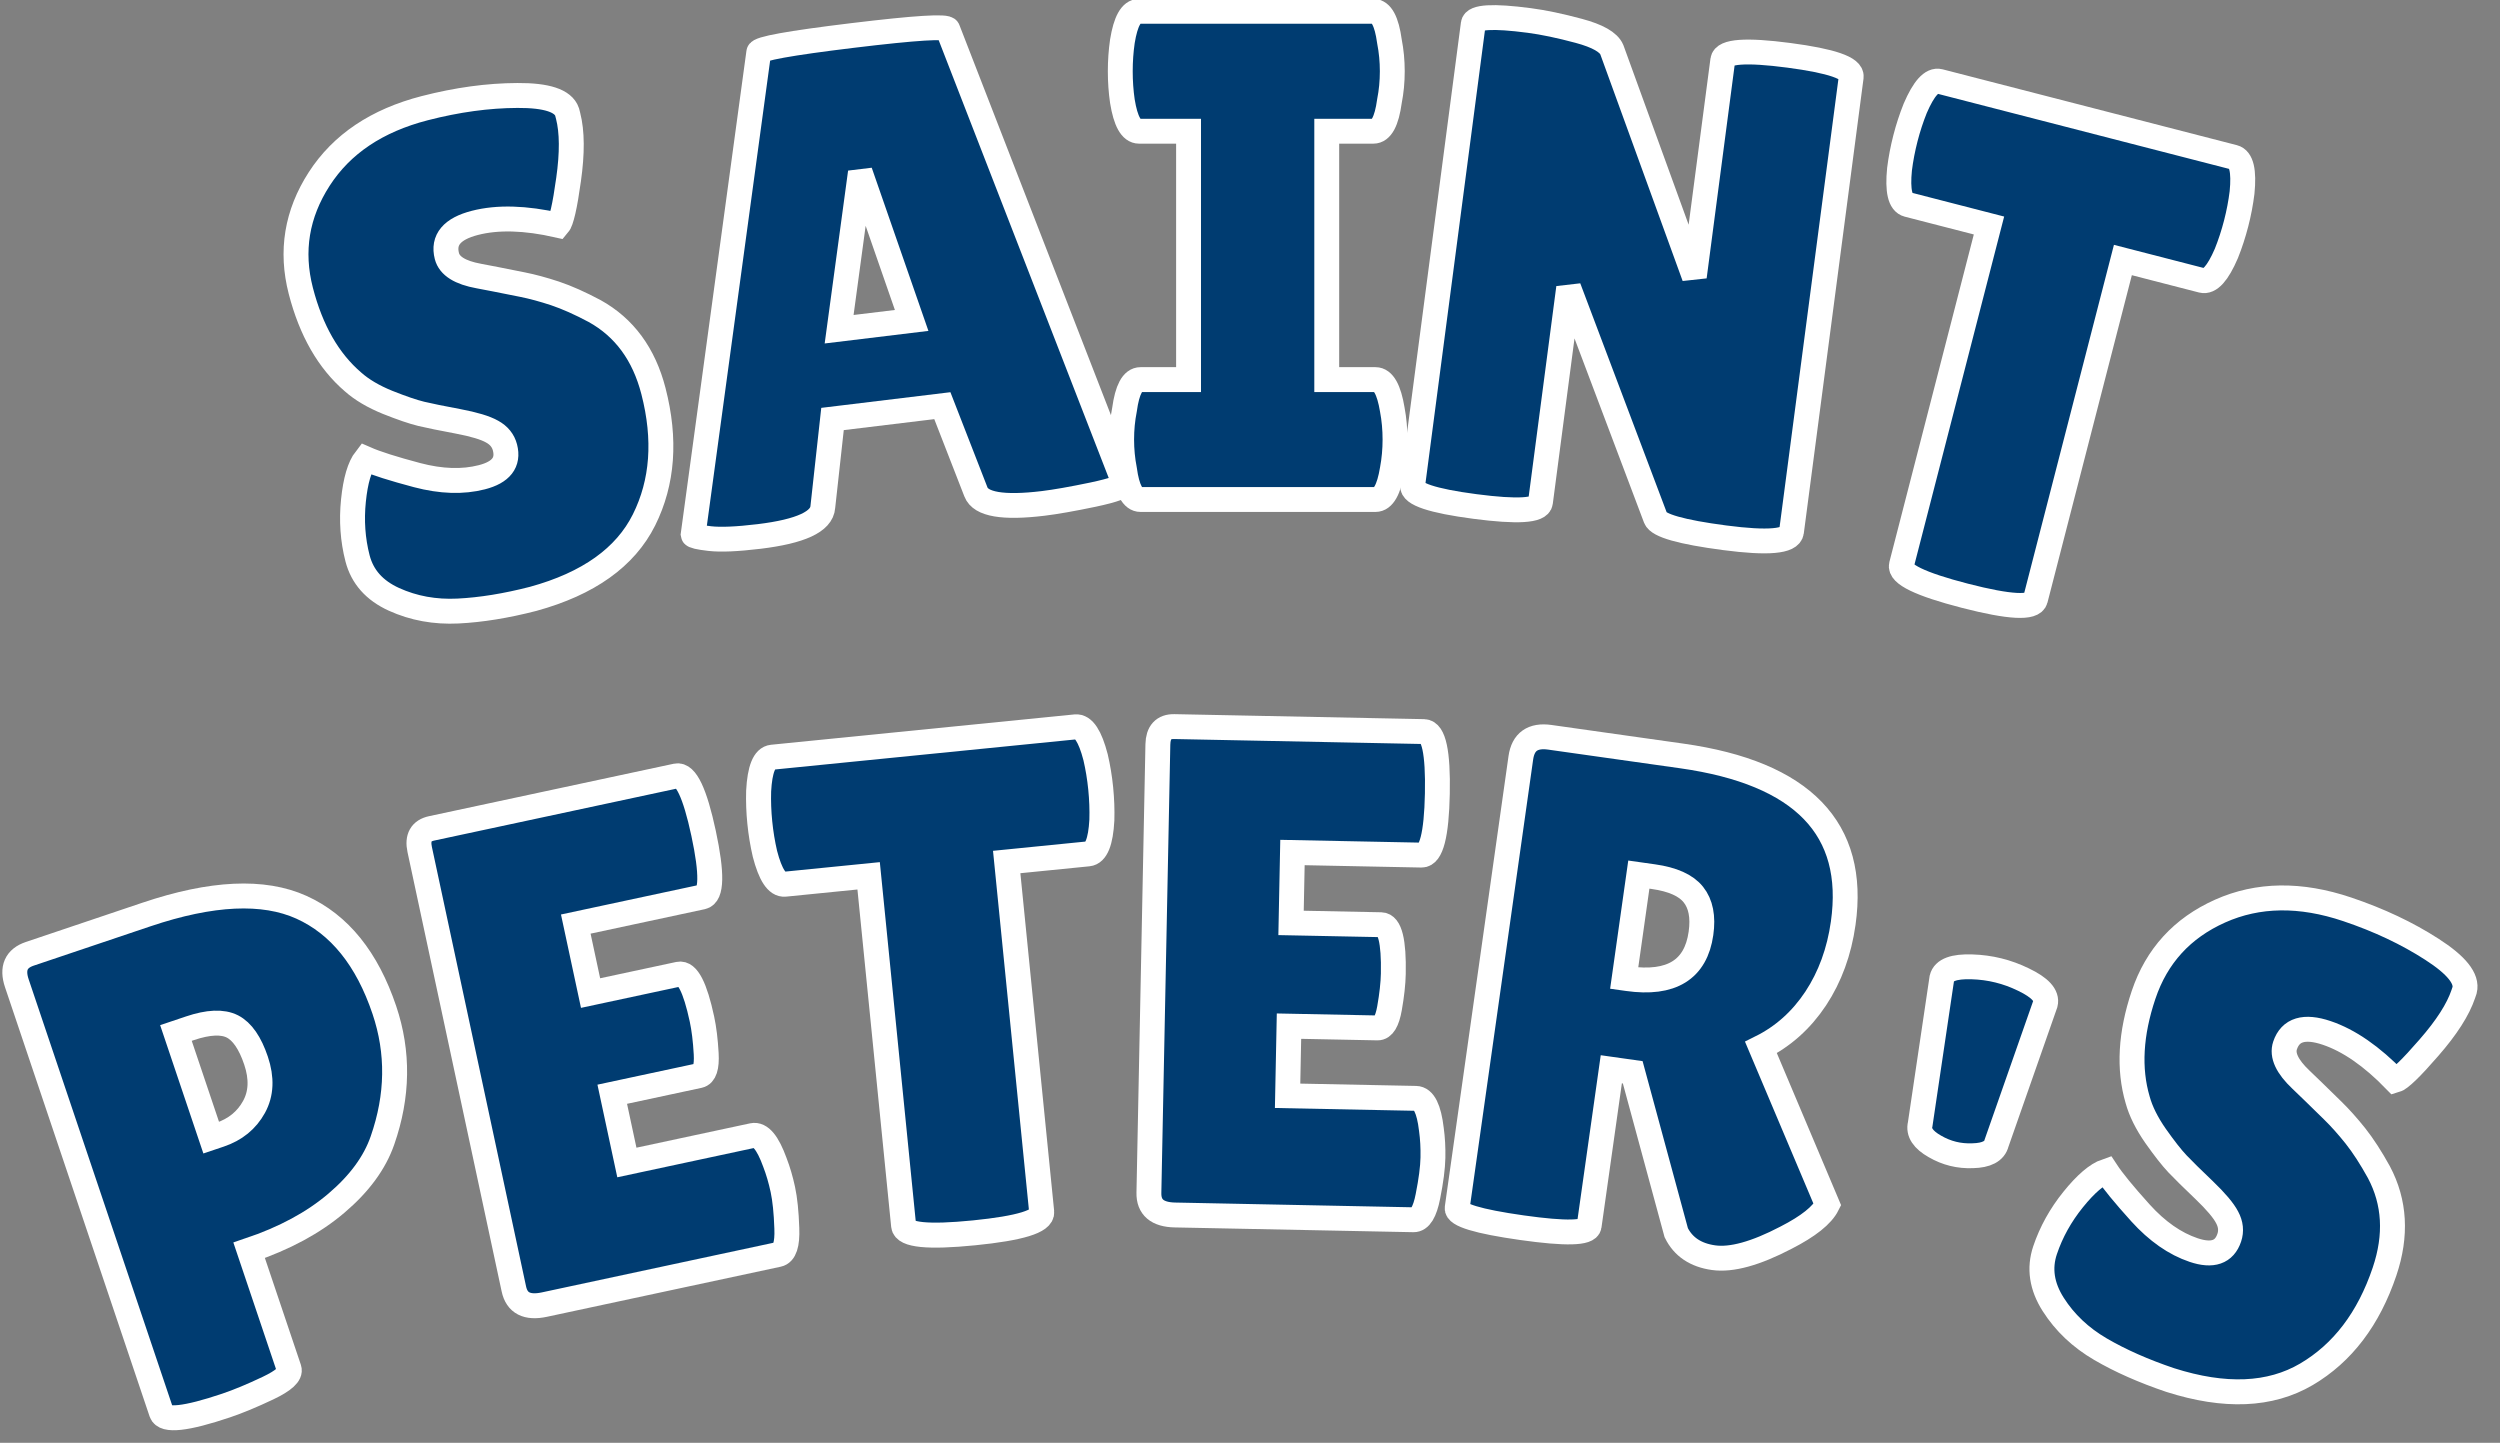 <?xml version="1.0" encoding="UTF-8" standalone="no" ?>
<!DOCTYPE svg PUBLIC "-//W3C//DTD SVG 1.1//EN" "http://www.w3.org/Graphics/SVG/1.1/DTD/svg11.dtd">
<svg xmlns="http://www.w3.org/2000/svg" xmlns:xlink="http://www.w3.org/1999/xlink" version="1.1" width="201" height="116" viewBox="0 0 201 116" xml:space="preserve">
<rect x="0" y="0" width="201" height="116" fill="#808080" stroke="none"/>
<desc>Created with Fabric.js 5.3.0</desc>
<defs>
</defs>
<g transform="matrix(1 0 0 1 100.5 58)"  >
<g style=""   >
		<g transform="matrix(0.97 -0.25 0.25 0.97 -62.35 -29.48)"  >
<path style="stroke: rgb(255,255,255); stroke-width: 2; stroke-dasharray: none; stroke-linecap: butt; stroke-dashoffset: 0; stroke-linejoin: miter; stroke-miterlimit: 4; fill: rgb(0,60,113); fill-rule: nonzero; opacity: 1;"  paint-order="stroke"  transform=" translate(-14.8, 19.59)" d="M 4.26 -13.68 L 4.26 -13.68 Q 5.33 -12.84 7.93 -11.38 Q 10.54 -9.92 12.92 -9.92 Q 15.31 -9.92 15.31 -11.77 L 15.31 -11.77 Q 15.31 -12.62 14.63 -13.26 Q 13.96 -13.91 12.17 -14.75 Q 10.37 -15.59 9.48 -16.06 Q 8.58 -16.54 7.09 -17.63 Q 5.61 -18.73 4.82 -19.9 L 4.82 -19.9 Q 2.58 -23.1 2.58 -28.04 Q 2.58 -32.97 6.25 -36.36 Q 9.92 -39.75 15.87 -39.75 L 15.87 -39.75 Q 19.9 -39.75 23.33 -38.88 Q 26.75 -38.02 26.86 -36.61 L 26.86 -36.61 Q 26.86 -36.45 26.86 -36.28 L 26.86 -36.28 Q 26.86 -34.31 25.62 -31.32 Q 24.39 -28.32 23.89 -27.98 L 23.89 -27.98 Q 20.3 -29.83 17.47 -29.83 Q 14.63 -29.83 14.63 -27.81 L 14.63 -27.81 Q 14.63 -26.58 16.71 -25.62 L 16.71 -25.62 Q 17.16 -25.4 18 -25.01 Q 18.84 -24.61 19.93 -24.08 Q 21.03 -23.55 22.29 -22.74 Q 23.55 -21.92 25.01 -20.58 L 25.01 -20.58 Q 27.98 -17.77 27.98 -13.18 L 27.98 -13.18 Q 27.98 -7.18 24.67 -3.36 Q 21.36 0.45 14.47 0.56 L 14.47 0.56 Q 11.1 0.56 8.38 0 Q 5.66 -0.56 3.64 -2.19 Q 1.63 -3.81 1.63 -6.11 Q 1.63 -8.41 2.47 -10.68 Q 3.31 -12.95 4.26 -13.68 Z" stroke-linecap="round" />
</g>
		<g transform="matrix(0.99 -0.12 0.12 0.99 -29.71 -35.68)"  >
<path style="stroke: rgb(255,255,255); stroke-width: 2; stroke-dasharray: none; stroke-linecap: butt; stroke-dashoffset: 0; stroke-linejoin: miter; stroke-miterlimit: 4; fill: rgb(0,60,113); fill-rule: nonzero; opacity: 1;"  paint-order="stroke"  transform=" translate(-18.33, 19.54)" d="M 29.16 0.11 L 29.16 0.11 Q 24.28 0.11 23.89 -1.46 L 23.89 -1.46 L 22.04 -8.69 L 13.12 -8.69 L 11.49 -1.74 Q 11.16 0 6.11 0 L 6.11 0 Q 3.42 0 2.13 -0.31 Q 0.84 -0.62 0.84 -0.78 L 0.84 -0.78 L 10.77 -38.74 Q 10.77 -39.19 18.45 -39.19 Q 26.13 -39.19 26.13 -38.74 L 26.13 -38.74 L 35.83 -0.73 Q 35.83 -0.34 33.25 -0.11 Q 30.67 0.11 29.16 0.11 Z M 17.55 -27.42 L 14.52 -15.81 L 20.41 -15.81 L 17.89 -27.42 L 17.55 -27.42 Z" stroke-linecap="round" />
</g>
		<g transform="matrix(1 0 0 1 0.61 -37.47)"  >
<path style="stroke: rgb(255,255,255); stroke-width: 2; stroke-dasharray: none; stroke-linecap: butt; stroke-dashoffset: 0; stroke-linejoin: miter; stroke-miterlimit: 4; fill: rgb(0,60,113); fill-rule: nonzero; opacity: 1;"  paint-order="stroke"  transform=" translate(-12.05, 19.63)" d="M 2.64 -9.64 L 6.5 -9.64 L 6.5 -29.61 L 2.52 -29.61 Q 1.57 -29.61 1.18 -32.02 L 1.18 -32.02 Q 1.01 -33.19 1.01 -34.43 Q 1.01 -35.66 1.18 -36.84 L 1.18 -36.84 Q 1.57 -39.25 2.52 -39.25 L 2.52 -39.25 L 21.36 -39.25 Q 22.32 -39.25 22.65 -36.84 L 22.65 -36.84 Q 22.88 -35.66 22.88 -34.43 Q 22.88 -33.19 22.65 -32.02 L 22.65 -32.02 Q 22.32 -29.61 21.36 -29.61 L 21.36 -29.61 L 17.61 -29.61 L 17.61 -9.64 L 21.53 -9.64 Q 22.48 -9.64 22.88 -7.23 L 22.88 -7.23 Q 23.1 -6.06 23.1 -4.82 Q 23.1 -3.59 22.88 -2.41 L 22.88 -2.41 Q 22.48 0 21.53 0 L 21.53 0 L 2.64 0 Q 1.68 0 1.35 -2.41 L 1.35 -2.41 Q 1.12 -3.59 1.12 -4.82 Q 1.12 -6.06 1.35 -7.23 L 1.35 -7.23 Q 1.68 -9.64 2.64 -9.64 L 2.64 -9.64 Z" stroke-linecap="round" />
</g>
		<g transform="matrix(0.99 0.13 -0.13 0.99 30.71 -35.45)"  >
<path style="stroke: rgb(255,255,255); stroke-width: 2; stroke-dasharray: none; stroke-linecap: butt; stroke-dashoffset: 0; stroke-linejoin: miter; stroke-miterlimit: 4; fill: rgb(0,60,113); fill-rule: nonzero; opacity: 1;"  paint-order="stroke"  transform=" translate(-18.16, 19.63)" d="M 33.53 -38.18 L 33.53 -1.23 Q 33.53 -0.06 28.26 -0.06 Q 22.99 -0.06 22.54 -0.9 L 22.54 -0.9 L 13.18 -18.39 L 13.18 -0.95 Q 13.18 0.06 7.99 0.06 Q 2.8 0.06 2.8 -0.95 L 2.8 -0.95 L 2.8 -38.46 Q 2.8 -39.31 7.23 -39.31 L 7.23 -39.31 Q 8.97 -39.31 11.3 -39 Q 13.63 -38.69 14.13 -37.85 L 14.13 -37.85 L 23.1 -20.58 L 23.1 -38.18 Q 23.1 -39.25 28.32 -39.25 Q 33.53 -39.25 33.53 -38.18 L 33.53 -38.18 Z" stroke-linecap="round" />
</g>
		<g transform="matrix(0.97 0.25 -0.25 0.97 62.33 -29.27)"  >
<path style="stroke: rgb(255,255,255); stroke-width: 2; stroke-dasharray: none; stroke-linecap: butt; stroke-dashoffset: 0; stroke-linejoin: miter; stroke-miterlimit: 4; fill: rgb(0,60,113); fill-rule: nonzero; opacity: 1;"  paint-order="stroke"  transform=" translate(-14.04, 19.52)" d="M 19.68 -29.04 L 19.68 -0.9 Q 19.68 0.22 14.13 0.22 Q 8.58 0.22 8.58 -0.9 L 8.58 -0.9 L 8.58 -29.04 L 1.85 -29.04 Q 0.9 -29.04 0.5 -31.62 L 0.5 -31.62 Q 0.34 -32.86 0.34 -34.15 Q 0.34 -35.44 0.5 -36.67 L 0.5 -36.67 Q 0.9 -39.25 1.85 -39.25 L 1.85 -39.25 L 26.24 -39.25 Q 27.19 -39.25 27.59 -36.67 L 27.59 -36.67 Q 27.75 -35.44 27.75 -34.15 Q 27.75 -32.86 27.59 -31.62 L 27.59 -31.62 Q 27.19 -29.04 26.24 -29.04 L 26.24 -29.04 L 19.68 -29.04 Z" stroke-linecap="round" />
</g>
		<g transform="matrix(0.95 -0.32 0.32 0.95 -80.52 33.58)"  >
<path style="stroke: rgb(255,255,255); stroke-width: 2; stroke-dasharray: none; stroke-linecap: butt; stroke-dashoffset: 0; stroke-linejoin: miter; stroke-miterlimit: 4; fill: rgb(0,60,113); fill-rule: nonzero; opacity: 1;"  paint-order="stroke"  transform=" translate(-16.2, 19.57)" d="M 7.68 0.11 L 7.68 0.11 Q 2.58 0.11 2.58 -1.01 L 2.58 -1.01 L 2.58 -37.34 Q 2.58 -39.25 4.32 -39.25 L 4.32 -39.25 L 14.19 -39.25 Q 22.48 -39.25 26.16 -35.83 Q 29.83 -32.41 29.83 -25.9 L 29.83 -25.9 Q 29.83 -20.52 26.35 -16.04 L 26.35 -16.04 Q 24.61 -13.79 21.25 -12.45 Q 17.89 -11.1 13.4 -11.1 L 13.4 -11.1 L 13.4 -1.07 Q 13.4 -0.39 11.3 -0.14 Q 9.2 0.11 7.68 0.11 Z M 14.58 -29.49 L 13.4 -29.49 L 13.4 -20.63 L 14.13 -20.63 Q 16.09 -20.63 17.44 -21.87 Q 18.78 -23.1 18.78 -25.34 Q 18.78 -27.59 17.86 -28.54 Q 16.93 -29.49 14.58 -29.49 L 14.58 -29.49 Z" stroke-linecap="round" />
</g>
		<g transform="matrix(0.98 -0.21 0.21 0.98 -51.79 25.71)"  >
<path style="stroke: rgb(255,255,255); stroke-width: 2; stroke-dasharray: none; stroke-linecap: butt; stroke-dashoffset: 0; stroke-linejoin: miter; stroke-miterlimit: 4; fill: rgb(0,60,113); fill-rule: nonzero; opacity: 1;"  paint-order="stroke"  transform=" translate(-14.18, 19.63)" d="M 13.79 -23.66 L 21.03 -23.66 Q 22.09 -23.66 22.09 -19.74 L 22.09 -19.74 Q 22.09 -18.56 21.84 -16.96 Q 21.59 -15.36 20.91 -15.36 L 20.91 -15.36 L 13.79 -15.36 L 13.79 -9.76 L 24.11 -9.76 Q 25.06 -9.76 25.4 -7.29 L 25.4 -7.29 Q 25.57 -6.22 25.57 -5.02 Q 25.57 -3.81 25.23 -1.91 Q 24.9 0 24.11 0 L 24.11 0 L 4.93 0 Q 2.8 0 2.8 -1.74 L 2.8 -1.74 L 2.8 -37.79 Q 2.8 -39.25 4.09 -39.25 L 4.09 -39.25 L 24.17 -39.25 Q 25.34 -39.25 25.34 -34.29 Q 25.34 -29.32 24.17 -29.32 L 24.17 -29.32 L 13.79 -29.32 L 13.79 -23.66 Z" stroke-linecap="round" />
</g>
		<g transform="matrix(1 -0.1 0.1 1 -24.25 21.39)"  >
<path style="stroke: rgb(255,255,255); stroke-width: 2; stroke-dasharray: none; stroke-linecap: butt; stroke-dashoffset: 0; stroke-linejoin: miter; stroke-miterlimit: 4; fill: rgb(0,60,113); fill-rule: nonzero; opacity: 1;"  paint-order="stroke"  transform=" translate(-14.04, 19.52)" d="M 19.68 -29.04 L 19.68 -0.9 Q 19.68 0.22 14.13 0.22 Q 8.58 0.22 8.58 -0.9 L 8.58 -0.9 L 8.58 -29.04 L 1.85 -29.04 Q 0.9 -29.04 0.5 -31.62 L 0.5 -31.62 Q 0.34 -32.86 0.34 -34.15 Q 0.34 -35.44 0.5 -36.67 L 0.5 -36.67 Q 0.9 -39.25 1.85 -39.25 L 1.85 -39.25 L 26.24 -39.25 Q 27.19 -39.25 27.59 -36.67 L 27.59 -36.67 Q 27.75 -35.44 27.75 -34.15 Q 27.75 -32.86 27.59 -31.62 L 27.59 -31.62 Q 27.19 -29.04 26.24 -29.04 L 26.24 -29.04 L 19.68 -29.04 Z" stroke-linecap="round" />
</g>
		<g transform="matrix(1 0.02 -0.02 1 3.61 20.24)"  >
<path style="stroke: rgb(255,255,255); stroke-width: 2; stroke-dasharray: none; stroke-linecap: butt; stroke-dashoffset: 0; stroke-linejoin: miter; stroke-miterlimit: 4; fill: rgb(0,60,113); fill-rule: nonzero; opacity: 1;"  paint-order="stroke"  transform=" translate(-14.18, 19.63)" d="M 13.79 -23.66 L 21.03 -23.66 Q 22.09 -23.66 22.09 -19.74 L 22.09 -19.74 Q 22.09 -18.56 21.84 -16.96 Q 21.59 -15.36 20.91 -15.36 L 20.91 -15.36 L 13.79 -15.36 L 13.79 -9.76 L 24.11 -9.76 Q 25.06 -9.76 25.4 -7.29 L 25.4 -7.29 Q 25.57 -6.22 25.57 -5.02 Q 25.57 -3.81 25.23 -1.91 Q 24.9 0 24.11 0 L 24.11 0 L 4.93 0 Q 2.8 0 2.8 -1.74 L 2.8 -1.74 L 2.8 -37.79 Q 2.8 -39.25 4.09 -39.25 L 4.09 -39.25 L 24.17 -39.25 Q 25.34 -39.25 25.34 -34.29 Q 25.34 -29.32 24.17 -29.32 L 24.17 -29.32 L 13.79 -29.32 L 13.79 -23.66 Z" stroke-linecap="round" />
</g>
		<g transform="matrix(0.99 0.14 -0.14 0.99 33.85 22.65)"  >
<path style="stroke: rgb(255,255,255); stroke-width: 2; stroke-dasharray: none; stroke-linecap: butt; stroke-dashoffset: 0; stroke-linejoin: miter; stroke-miterlimit: 4; fill: rgb(0,60,113); fill-rule: nonzero; opacity: 1;"  paint-order="stroke"  transform=" translate(-17.52, 19.45)" d="M 13.51 -13.51 L 13.51 -0.78 Q 13.51 0.11 8.19 0.11 L 8.19 0.11 Q 2.8 0.11 2.8 -0.73 L 2.8 -0.73 L 2.8 -37.29 Q 2.8 -39.25 4.88 -39.25 L 4.88 -39.25 L 15.59 -39.25 Q 30.33 -39.25 30.33 -27.75 L 30.33 -27.75 Q 30.33 -24.28 28.99 -21.45 Q 27.64 -18.62 25.18 -16.93 L 25.18 -16.93 L 32.24 -5.16 Q 31.79 -3.81 29.32 -2.07 L 29.32 -2.07 Q 25.96 0.34 23.77 0.34 Q 21.59 0.34 20.52 -1.23 L 20.52 -1.23 L 15.25 -13.51 L 13.51 -13.51 Z M 14.69 -29.32 L 13.51 -29.32 L 13.51 -20.91 L 13.79 -20.91 Q 19.12 -20.91 19.12 -25.34 L 19.12 -25.34 Q 19.12 -27.36 18.08 -28.34 Q 17.05 -29.32 14.69 -29.32 L 14.69 -29.32 Z" stroke-linecap="round" />
</g>
		<g transform="matrix(0.97 0.24 -0.24 0.97 58.37 27.4)"  >
<path style="stroke: rgb(255,255,255); stroke-width: 2; stroke-dasharray: none; stroke-linecap: butt; stroke-dashoffset: 0; stroke-linejoin: miter; stroke-miterlimit: 4; fill: rgb(0,60,113); fill-rule: nonzero; opacity: 1;"  paint-order="stroke"  transform=" translate(-8.21, 31.26)" d="M 9.76 -23.89 Q 8.97 -23.66 8.19 -23.66 Q 7.4 -23.66 6.62 -23.89 L 6.62 -23.89 Q 5.05 -24.33 5.05 -25.34 L 5.05 -25.34 L 3.92 -37.17 Q 3.92 -38.18 6.06 -38.63 L 6.06 -38.63 Q 7.12 -38.86 8.19 -38.86 Q 9.25 -38.86 10.32 -38.63 L 10.32 -38.63 Q 12.5 -38.18 12.5 -37.17 L 12.5 -37.17 L 11.38 -25.34 Q 11.38 -24.33 9.76 -23.89 L 9.76 -23.89 Z" stroke-linecap="round" />
</g>
		<g transform="matrix(0.95 0.32 -0.32 0.95 80.75 33.92)"  >
<path style="stroke: rgb(255,255,255); stroke-width: 2; stroke-dasharray: none; stroke-linecap: butt; stroke-dashoffset: 0; stroke-linejoin: miter; stroke-miterlimit: 4; fill: rgb(0,60,113); fill-rule: nonzero; opacity: 1;"  paint-order="stroke"  transform=" translate(-14.8, 19.59)" d="M 4.26 -13.68 L 4.26 -13.68 Q 5.33 -12.84 7.93 -11.38 Q 10.54 -9.92 12.92 -9.92 Q 15.31 -9.92 15.31 -11.77 L 15.31 -11.77 Q 15.31 -12.62 14.63 -13.26 Q 13.96 -13.91 12.17 -14.75 Q 10.37 -15.59 9.48 -16.06 Q 8.58 -16.54 7.09 -17.63 Q 5.61 -18.73 4.82 -19.9 L 4.82 -19.9 Q 2.58 -23.1 2.58 -28.04 Q 2.58 -32.97 6.25 -36.36 Q 9.92 -39.75 15.87 -39.75 L 15.87 -39.75 Q 19.9 -39.75 23.33 -38.88 Q 26.75 -38.02 26.86 -36.61 L 26.86 -36.61 Q 26.86 -36.45 26.86 -36.28 L 26.86 -36.28 Q 26.86 -34.31 25.62 -31.32 Q 24.39 -28.32 23.89 -27.98 L 23.89 -27.98 Q 20.3 -29.83 17.47 -29.83 Q 14.63 -29.83 14.63 -27.81 L 14.63 -27.81 Q 14.63 -26.58 16.71 -25.62 L 16.71 -25.62 Q 17.16 -25.4 18 -25.01 Q 18.84 -24.61 19.93 -24.08 Q 21.03 -23.55 22.29 -22.74 Q 23.55 -21.92 25.01 -20.58 L 25.01 -20.58 Q 27.98 -17.77 27.98 -13.18 L 27.98 -13.18 Q 27.98 -7.18 24.67 -3.36 Q 21.36 0.45 14.47 0.56 L 14.47 0.56 Q 11.1 0.56 8.38 0 Q 5.66 -0.56 3.64 -2.19 Q 1.63 -3.81 1.63 -6.11 Q 1.63 -8.41 2.47 -10.68 Q 3.31 -12.95 4.26 -13.68 Z" stroke-linecap="round" />
</g>
</g>
</g>
</svg>
